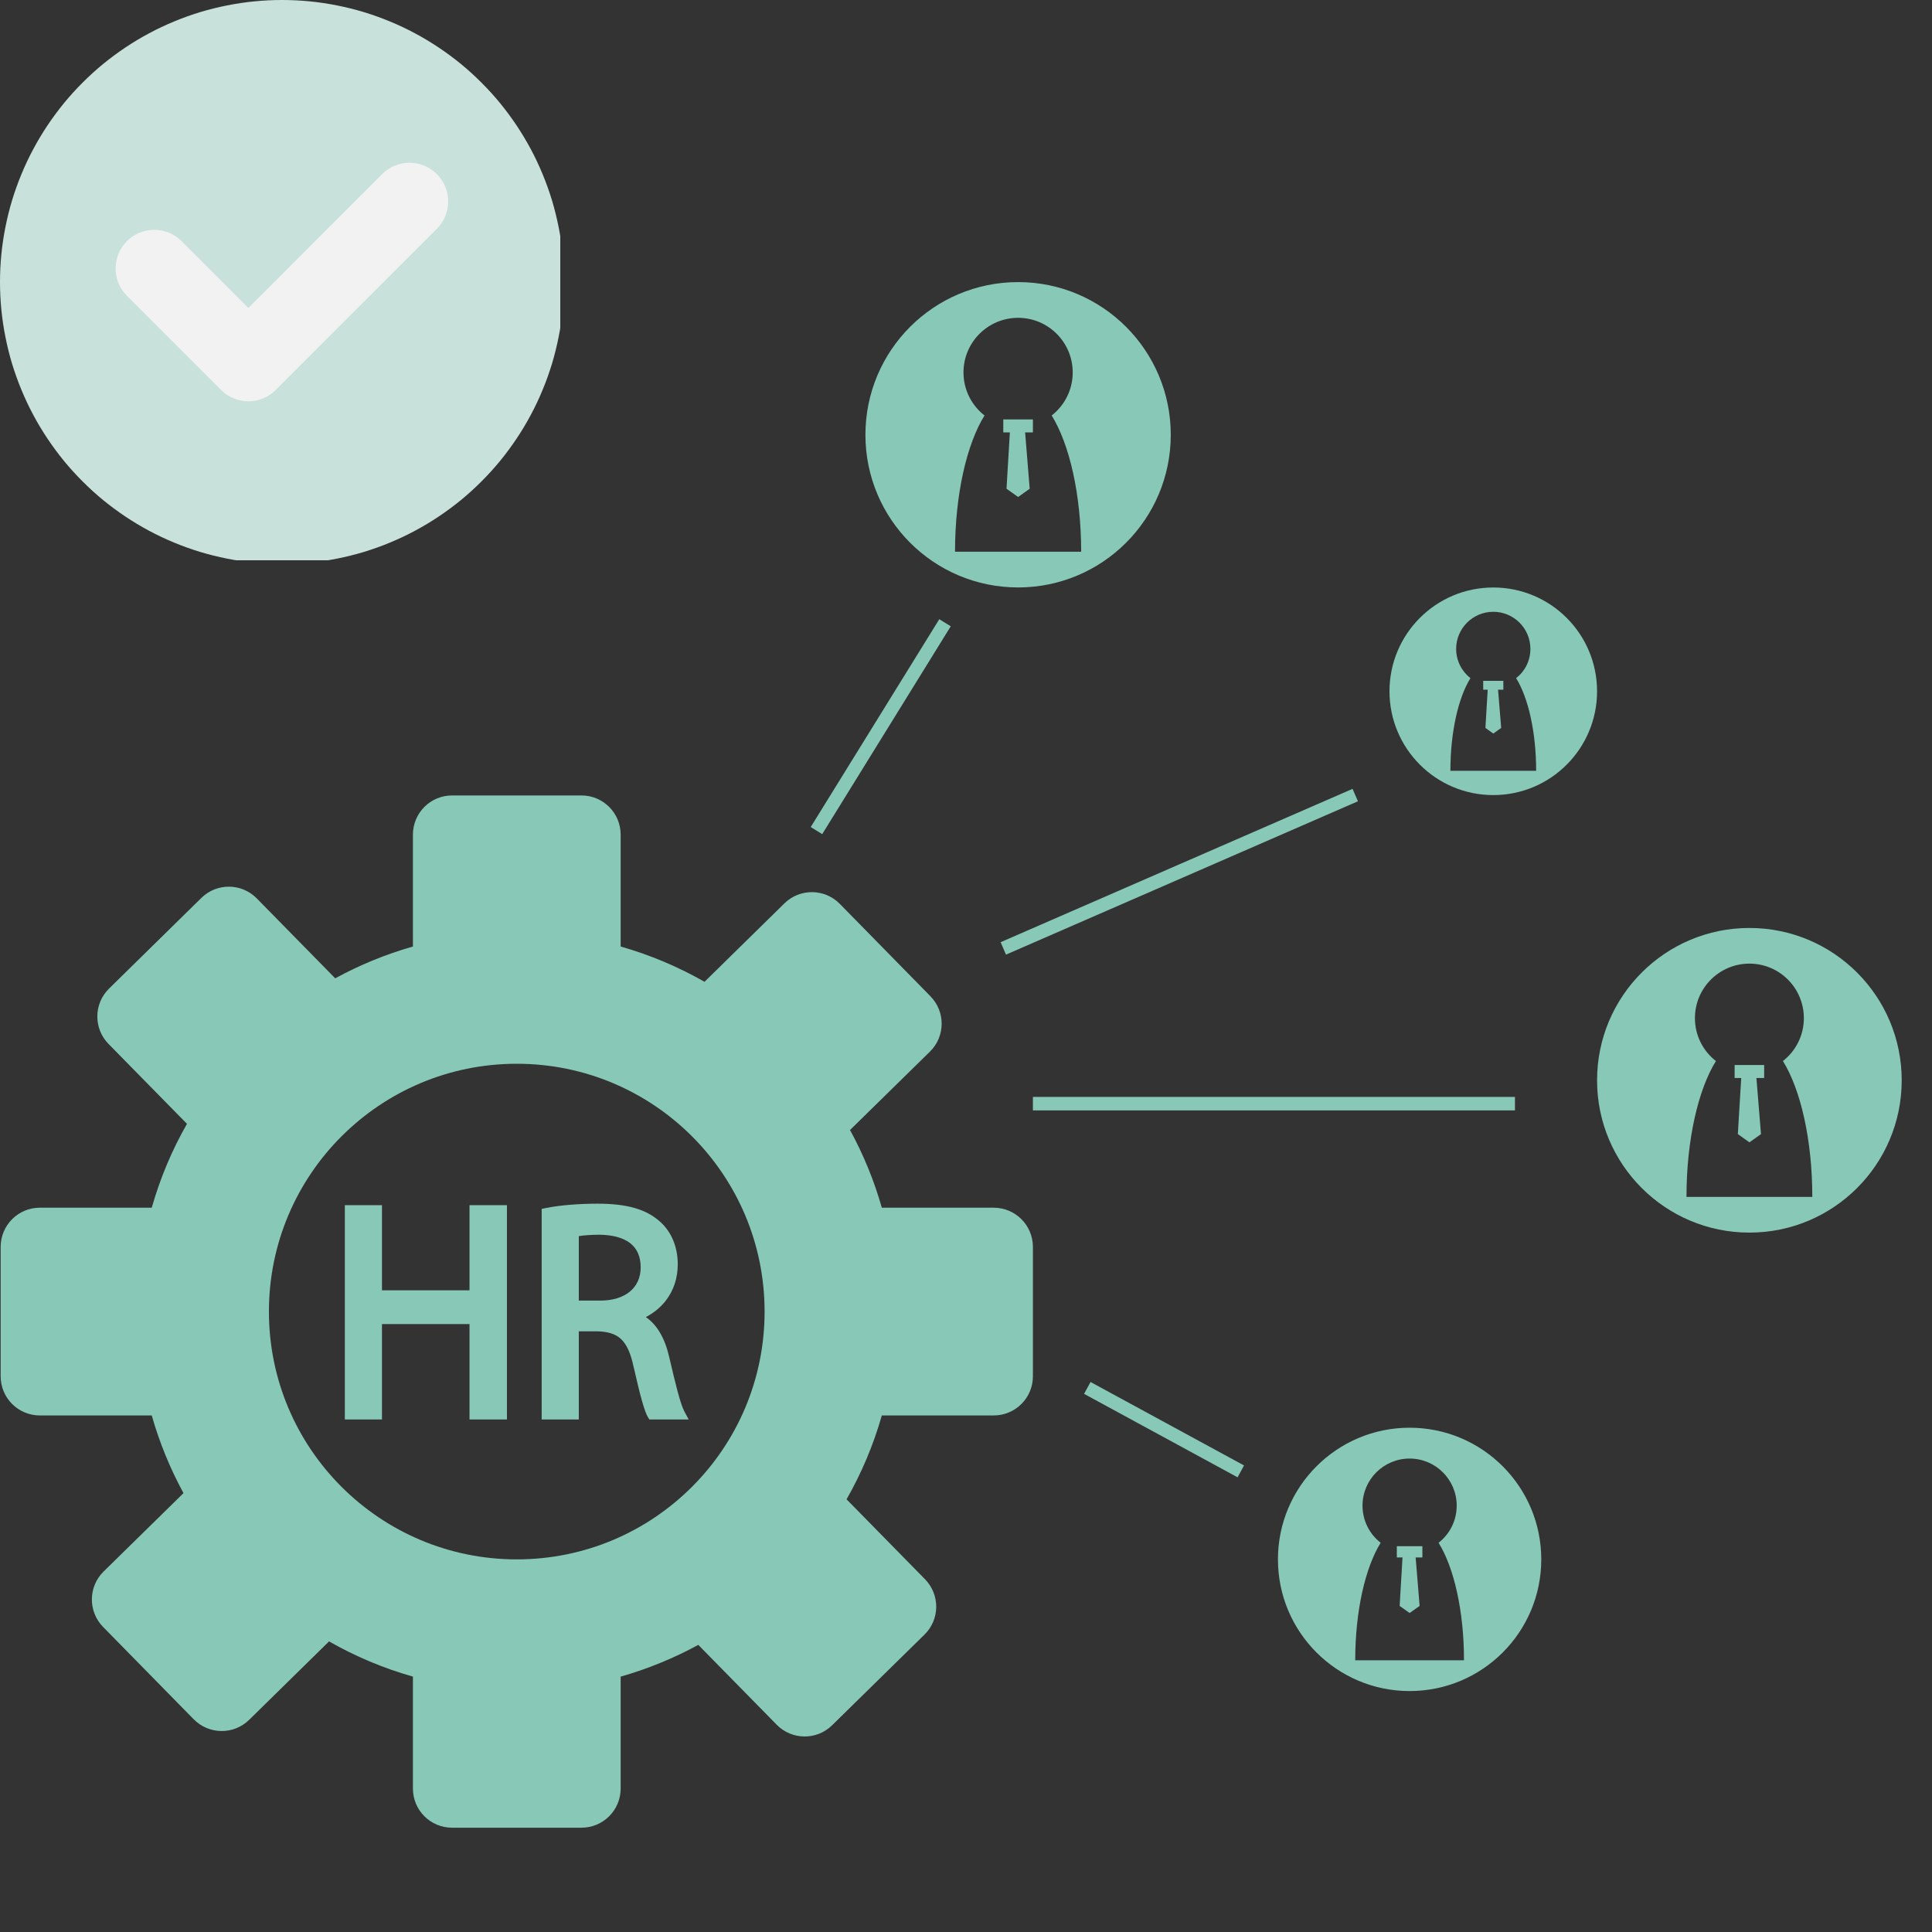 <svg xmlns="http://www.w3.org/2000/svg" xmlns:xlink="http://www.w3.org/1999/xlink" width="200" zoomAndPan="magnify" viewBox="0 0 150 150" height="200" preserveAspectRatio="xMidYMid meet" version="1.0"><rect x="0" y="0" width="150" height="150" fill="#333333" stroke="none"/><defs><clipPath id="742a4dc9c7"><path d="M 67 21.902 L 91 21.902 L 91 46 L 67 46 Z M 67 21.902 " clip-rule="nonzero"/></clipPath><clipPath id="886ab322b6"><path d="M 123 72 L 147.75 72 L 147.75 96 L 123 96 Z M 123 72 " clip-rule="nonzero"/></clipPath><clipPath id="4969749826"><path d="M 0 61 L 81 61 L 81 141.902 L 0 141.902 Z M 0 61 " clip-rule="nonzero"/></clipPath><clipPath id="0a82b66fa5"><path d="M 0 0 L 43.5 0 L 43.5 43.5 L 0 43.5 Z M 0 0 " clip-rule="nonzero"/></clipPath></defs><path fill="#87c8b7" d="M 77.895 33.574 L 78.406 33.574 L 78.145 37.945 L 79.047 38.586 L 79.945 37.945 L 79.59 33.574 L 80.195 33.574 L 80.195 32.566 L 77.895 32.566 Z M 77.895 33.574 " fill-opacity="1" fill-rule="nonzero"/><g clip-path="url(#742a4dc9c7)"><path fill="#87c8b7" d="M 79.047 21.902 C 72.496 21.902 67.191 27.207 67.191 33.758 C 67.191 40.305 72.496 45.609 79.047 45.609 C 85.594 45.609 90.898 40.305 90.898 33.758 C 90.898 27.211 85.594 21.902 79.047 21.902 Z M 74.148 42.836 C 74.148 38.383 75.062 34.473 76.438 32.258 C 75.445 31.484 74.805 30.273 74.805 28.918 C 74.805 26.574 76.703 24.676 79.047 24.676 C 81.387 24.676 83.285 26.574 83.285 28.918 C 83.285 30.273 82.645 31.484 81.652 32.258 C 83.027 34.473 83.941 38.383 83.941 42.836 Z M 74.148 42.836 " fill-opacity="1" fill-rule="nonzero"/></g><path fill="#87c8b7" d="M 115.156 53.547 L 115.504 53.547 L 115.328 56.516 L 115.938 56.953 L 116.551 56.516 L 116.309 53.547 L 116.719 53.547 L 116.719 52.859 L 115.156 52.859 Z M 115.156 53.547 " fill-opacity="1" fill-rule="nonzero"/><path fill="#87c8b7" d="M 115.938 45.613 C 111.488 45.613 107.879 49.219 107.879 53.672 C 107.879 58.121 111.488 61.73 115.938 61.73 C 120.391 61.73 123.996 58.121 123.996 53.672 C 123.996 49.219 120.391 45.613 115.938 45.613 Z M 112.609 59.844 C 112.609 56.812 113.23 54.156 114.164 52.652 C 113.492 52.125 113.055 51.305 113.055 50.379 C 113.055 48.789 114.348 47.5 115.938 47.5 C 117.531 47.5 118.82 48.789 118.82 50.379 C 118.82 51.305 118.387 52.125 117.711 52.652 C 118.645 54.156 119.266 56.812 119.266 59.844 Z M 112.609 59.844 " fill-opacity="1" fill-rule="nonzero"/><path fill="#87c8b7" d="M 134.676 83.695 L 135.188 83.695 L 134.926 88.051 L 135.824 88.691 L 136.723 88.051 L 136.367 83.695 L 136.969 83.695 L 136.969 82.688 L 134.676 82.688 Z M 134.676 83.695 " fill-opacity="1" fill-rule="nonzero"/><g clip-path="url(#886ab322b6)"><path fill="#87c8b7" d="M 135.824 72.047 C 129.293 72.047 123.996 77.344 123.996 83.875 C 123.996 90.406 129.293 95.699 135.824 95.699 C 142.355 95.699 147.648 90.406 147.648 83.875 C 147.648 77.344 142.355 72.047 135.824 72.047 Z M 130.938 92.93 C 130.938 88.488 131.852 84.586 133.223 82.379 C 132.23 81.605 131.594 80.402 131.594 79.047 C 131.594 76.711 133.488 74.816 135.824 74.816 C 138.16 74.816 140.051 76.711 140.051 79.047 C 140.051 80.402 139.414 81.605 138.426 82.379 C 139.797 84.586 140.707 88.488 140.707 92.93 Z M 130.938 92.93 " fill-opacity="1" fill-rule="nonzero"/></g><path fill="#87c8b7" d="M 108.449 120.918 L 108.891 120.918 L 108.668 124.684 L 109.441 125.234 L 110.219 124.684 L 109.91 120.918 L 110.434 120.918 L 110.434 120.047 L 108.449 120.047 Z M 108.449 120.918 " fill-opacity="1" fill-rule="nonzero"/><path fill="#87c8b7" d="M 109.441 110.848 C 103.797 110.848 99.219 115.426 99.219 121.07 C 99.219 126.719 103.797 131.293 109.441 131.293 C 115.09 131.293 119.664 126.719 119.664 121.07 C 119.664 115.426 115.09 110.848 109.441 110.848 Z M 105.219 128.902 C 105.219 125.059 106.008 121.688 107.195 119.781 C 106.336 119.113 105.785 118.07 105.785 116.898 C 105.785 114.879 107.422 113.242 109.441 113.242 C 111.461 113.242 113.098 114.879 113.098 116.898 C 113.098 118.07 112.547 119.113 111.691 119.781 C 112.879 121.688 113.664 125.059 113.664 128.902 Z M 105.219 128.902 " fill-opacity="1" fill-rule="nonzero"/><g clip-path="url(#4969749826)"><path fill="#87c8b7" d="M 77.152 93.766 L 68.465 93.766 C 67.863 91.648 67.031 89.629 65.996 87.734 L 72.199 81.648 C 73.398 80.473 73.418 78.547 72.238 77.348 L 65.203 70.176 C 64.027 68.977 62.102 68.961 60.902 70.137 L 54.699 76.227 C 52.668 75.066 50.484 74.141 48.188 73.488 L 48.188 64.801 C 48.188 63.121 46.824 61.758 45.145 61.758 L 35.098 61.758 C 33.418 61.758 32.059 63.121 32.059 64.801 L 32.059 73.488 C 29.941 74.09 27.922 74.922 26.027 75.957 L 19.938 69.754 C 18.762 68.555 16.836 68.535 15.637 69.711 L 8.469 76.75 C 7.27 77.926 7.25 79.852 8.426 81.051 L 14.516 87.254 C 13.355 89.285 12.434 91.469 11.781 93.766 L 3.09 93.766 C 1.41 93.766 0.051 95.129 0.051 96.809 L 0.051 106.855 C 0.051 108.535 1.41 109.895 3.09 109.895 L 11.781 109.895 C 12.383 112.012 13.215 114.031 14.246 115.926 L 8.043 122.012 C 6.844 123.191 6.828 125.117 8.004 126.316 L 15.039 133.484 C 16.219 134.684 18.145 134.703 19.344 133.527 L 25.547 127.438 C 27.578 128.598 29.762 129.52 32.059 130.172 L 32.059 138.863 C 32.059 140.543 33.418 141.902 35.098 141.902 L 45.145 141.902 C 46.824 141.902 48.188 140.543 48.188 138.863 L 48.188 130.172 C 50.305 129.57 52.324 128.738 54.215 127.707 L 60.305 133.91 C 61.48 135.109 63.406 135.125 64.605 133.949 L 71.777 126.91 C 72.977 125.734 72.992 123.809 71.816 122.609 L 65.727 116.406 C 66.887 114.375 67.812 112.191 68.465 109.895 L 77.152 109.895 C 78.832 109.895 80.195 108.535 80.195 106.855 L 80.195 96.809 C 80.195 95.129 78.832 93.766 77.152 93.766 Z M 40.121 121.07 C 29.496 121.07 20.879 112.457 20.879 101.832 C 20.879 91.203 29.496 82.59 40.121 82.59 C 50.75 82.59 59.363 91.203 59.363 101.832 C 59.363 112.457 50.75 121.07 40.121 121.07 Z M 40.121 121.07 " fill-opacity="1" fill-rule="nonzero"/></g><path fill="#87c8b7" d="M 36.453 100.18 L 29.656 100.18 L 29.656 93.57 L 26.773 93.57 L 26.773 110.207 L 29.656 110.207 L 29.656 102.801 L 36.453 102.801 L 36.453 110.207 L 39.359 110.207 L 39.359 93.57 L 36.453 93.57 Z M 36.453 100.18 " fill-opacity="1" fill-rule="nonzero"/><path fill="#87c8b7" d="M 53.137 109.59 C 52.824 109.012 52.434 107.402 51.957 105.355 C 51.621 103.895 51.012 102.855 50.145 102.258 C 50.746 101.941 51.266 101.52 51.668 101.012 C 52.293 100.223 52.621 99.238 52.621 98.164 C 52.621 96.812 52.133 95.637 51.242 94.848 C 50.172 93.883 48.676 93.453 46.391 93.453 C 44.918 93.453 43.422 93.578 42.391 93.789 L 42.055 93.859 L 42.055 110.207 L 44.938 110.207 L 44.938 103.363 L 46.43 103.363 C 47.273 103.398 47.832 103.59 48.242 103.988 C 48.668 104.402 48.969 105.074 49.188 106.102 L 49.191 106.105 C 49.715 108.426 50.035 109.555 50.289 110 L 50.414 110.207 L 53.469 110.207 Z M 49.742 98.398 C 49.742 99.988 48.539 100.977 46.602 100.977 L 44.938 100.977 L 44.938 95.973 C 45.285 95.914 45.828 95.867 46.527 95.863 C 47.559 95.875 48.355 96.09 48.902 96.5 C 49.461 96.922 49.742 97.559 49.742 98.398 Z M 49.742 98.398 " fill-opacity="1" fill-rule="nonzero"/><path fill="#87c8b7" d="M 62.945 64.211 L 72.926 48.074 L 73.816 48.625 L 63.836 64.762 Z M 62.945 64.211 " fill-opacity="1" fill-rule="nonzero"/><path fill="#87c8b7" d="M 77.688 73.152 L 105.012 61.246 L 105.43 62.211 L 78.105 74.117 Z M 77.688 73.152 " fill-opacity="1" fill-rule="nonzero"/><path fill="#87c8b7" d="M 80.195 85.164 L 117.621 85.164 L 117.621 86.211 L 80.195 86.211 Z M 80.195 85.164 " fill-opacity="1" fill-rule="nonzero"/><path fill="#87c8b7" d="M 84.168 108.219 L 84.668 107.297 L 96.586 113.777 L 96.086 114.699 Z M 84.168 108.219 " fill-opacity="1" fill-rule="nonzero"/><g clip-path="url(#0a82b66fa5)"><path fill="#c8e2db" d="M 43.793 21.898 C 43.793 22.613 43.758 23.328 43.688 24.043 C 43.617 24.758 43.512 25.465 43.371 26.168 C 43.23 26.871 43.059 27.566 42.852 28.254 C 42.641 28.938 42.402 29.613 42.125 30.277 C 41.852 30.938 41.547 31.586 41.207 32.219 C 40.871 32.852 40.5 33.465 40.102 34.062 C 39.703 34.656 39.277 35.234 38.824 35.789 C 38.367 36.344 37.887 36.871 37.379 37.379 C 36.871 37.887 36.344 38.367 35.789 38.824 C 35.234 39.277 34.656 39.703 34.062 40.102 C 33.465 40.5 32.852 40.871 32.219 41.207 C 31.586 41.547 30.938 41.852 30.277 42.125 C 29.613 42.402 28.938 42.641 28.254 42.852 C 27.566 43.059 26.871 43.23 26.168 43.371 C 25.465 43.512 24.758 43.617 24.043 43.688 C 23.328 43.758 22.613 43.793 21.898 43.793 C 21.18 43.793 20.465 43.758 19.75 43.688 C 19.035 43.617 18.328 43.512 17.625 43.371 C 16.922 43.23 16.227 43.059 15.539 42.852 C 14.855 42.641 14.18 42.402 13.516 42.125 C 12.855 41.852 12.207 41.547 11.574 41.207 C 10.941 40.871 10.328 40.5 9.73 40.102 C 9.137 39.703 8.559 39.277 8.004 38.824 C 7.449 38.367 6.922 37.887 6.414 37.379 C 5.906 36.871 5.426 36.344 4.969 35.789 C 4.516 35.234 4.09 34.656 3.691 34.062 C 3.293 33.465 2.922 32.852 2.586 32.219 C 2.246 31.586 1.941 30.938 1.668 30.277 C 1.391 29.613 1.152 28.938 0.941 28.254 C 0.734 27.566 0.562 26.871 0.422 26.168 C 0.281 25.465 0.176 24.758 0.105 24.043 C 0.035 23.328 0 22.613 0 21.898 C 0 21.18 0.035 20.465 0.105 19.75 C 0.176 19.035 0.281 18.328 0.422 17.625 C 0.562 16.922 0.734 16.227 0.941 15.539 C 1.152 14.855 1.391 14.18 1.668 13.516 C 1.941 12.855 2.246 12.207 2.586 11.574 C 2.922 10.941 3.293 10.328 3.691 9.73 C 4.09 9.137 4.516 8.559 4.969 8.004 C 5.426 7.449 5.906 6.922 6.414 6.414 C 6.922 5.906 7.449 5.426 8.004 4.969 C 8.559 4.516 9.137 4.09 9.73 3.691 C 10.328 3.293 10.941 2.922 11.574 2.586 C 12.207 2.246 12.855 1.941 13.516 1.668 C 14.18 1.391 14.855 1.152 15.539 0.941 C 16.227 0.734 16.922 0.562 17.625 0.422 C 18.328 0.281 19.035 0.176 19.75 0.105 C 20.465 0.035 21.18 0 21.898 0 C 22.613 0 23.328 0.035 24.043 0.105 C 24.758 0.176 25.465 0.281 26.168 0.422 C 26.871 0.562 27.566 0.734 28.254 0.941 C 28.938 1.152 29.613 1.391 30.277 1.668 C 30.938 1.941 31.586 2.246 32.219 2.586 C 32.852 2.922 33.465 3.293 34.062 3.691 C 34.656 4.09 35.234 4.516 35.789 4.969 C 36.344 5.426 36.871 5.906 37.379 6.414 C 37.887 6.922 38.367 7.449 38.824 8.004 C 39.277 8.559 39.703 9.137 40.102 9.73 C 40.5 10.328 40.871 10.941 41.207 11.574 C 41.547 12.207 41.852 12.855 42.125 13.516 C 42.402 14.18 42.641 14.855 42.852 15.539 C 43.059 16.227 43.23 16.922 43.371 17.625 C 43.512 18.328 43.617 19.035 43.688 19.75 C 43.758 20.465 43.793 21.18 43.793 21.898 Z M 43.793 21.898 " fill-opacity="1" fill-rule="nonzero"/></g><path fill="#f2f2f2" d="M 33.918 17.762 C 35.09 16.586 35.09 14.688 33.918 13.516 C 32.746 12.344 30.844 12.344 29.672 13.516 L 19.285 23.91 L 14.098 18.723 C 12.926 17.551 11.027 17.551 9.855 18.723 C 8.684 19.895 8.684 21.797 9.855 22.969 L 17.164 30.277 C 17.727 30.84 18.488 31.156 19.285 31.156 C 20.082 31.156 20.844 30.84 21.406 30.277 Z M 33.918 17.762 " fill-opacity="1" fill-rule="nonzero"/></svg>